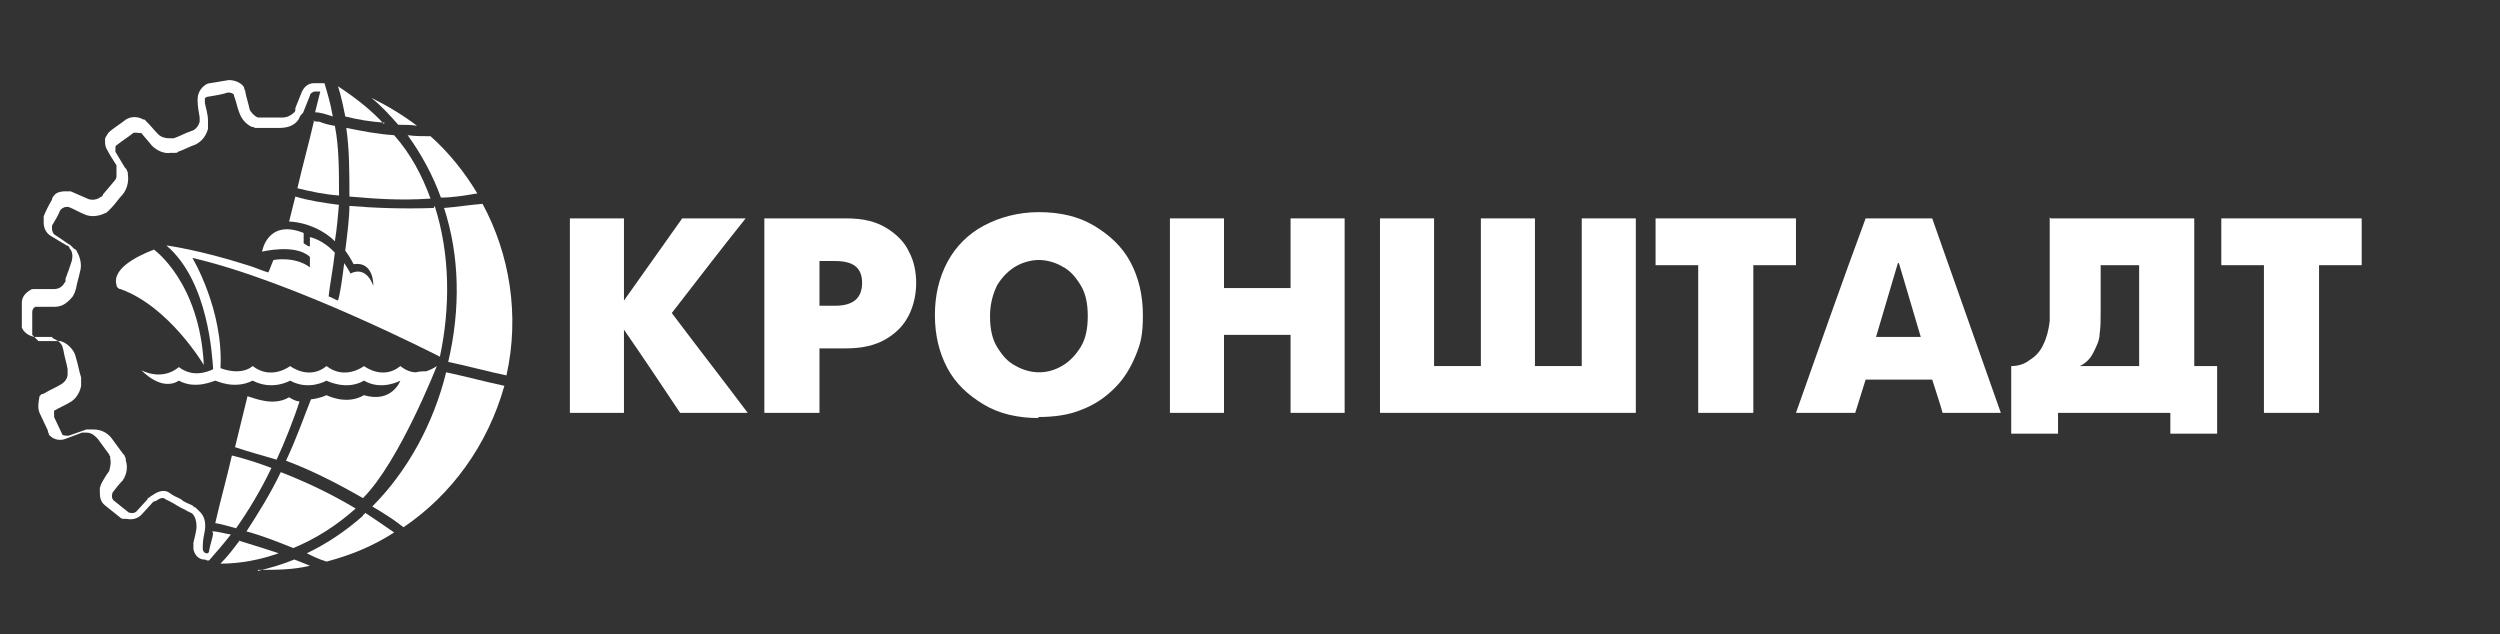 <?xml version="1.0" encoding="UTF-8"?> <svg xmlns="http://www.w3.org/2000/svg" id="Layer_1" version="1.1" viewBox="0 0 240.4 61"><rect x="0" y="0" width="240.4" height="61" fill="#333333" stroke="none"/><defs><style> .st0 { fill: #fff; } </style></defs><path id="tSvga1d4526de6" class="st0" d="M14.8,24s4.4,3.1,4.8,11.1c0,0-3.3-5.6-8-7.3-.2,0-.4-.2-.4-.4-.2-.7,0-2,3.6-3.4Z"></path><path id="tSvgf37116833b" class="st0" d="M34.2,48.9c-2.5-1.5-4.9-2.6-7.2-3.5-1,2.1-2.2,4-3.3,5.7,1.5.4,3,1,4.5,1.6,2.2-.9,4.2-2.2,6-3.8Z"></path><path id="tSvg12054a2244e" class="st0" d="M28.8,38.6c-.3,0-.7-.2-1-.4-1.5.9-3.3.1-4-.1-.4,1.6-.8,3.3-1.2,4.9,1.2.4,2.6.8,4,1.2.7-1.5,1.7-4,2.2-5.6Z"></path><path id="tSvg19102fd6a89" class="st0" d="M20.7,50.3c.6.1,1.3.3,2,.5,1.2-1.7,2.4-3.7,3.4-5.8-1.3-.5-2.6-.9-3.8-1.2-.5,2.2-1.1,4.3-1.6,6.5Z"></path><path id="tSvg5f75ebdb8a" class="st0" d="M41.7,20c-3,.1-5.7,0-8.1-.2,0,1.1-.2,2.7-.4,4.3.3.4.6.9.8,1.3,2-.3,1.9,2.1,1.9,2.1,0,0-.6-2-2.2-1.2-.2-.4-.4-.7-.6-1-.2,1.6-.4,3-.6,3.6-.3-.1-.6-.3-.9-.4.1-1,.4-2.5.6-4.2-1.2-1.3-2.4-1.5-2.4-1.5v.9c-.2,0-.4-.2-.6-.3v-1c-3.5-1.4-4,1.8-4,1.8,0,0,3.2-.8,4.6.5v1c-1.5-1.1-3.5-.7-3.5-.7-.2.4-.3.8-.5,1.2-.7-.2-1.3-.5-2-.7-4.7-1.5-7.8-1.9-7.8-1.9,4.1,3.5,4.4,10.8,4.5,11.9-.6.3-2,.8-3.3-.2-1.7,1.4-3.6.3-3.6.3,0,0,1.9,2.1,3.6,1,1.6.9,3.4,0,3.5,0,.1,0,1.8.9,3.6,0,1.9,1,3.6,0,3.6,0,1.8,1,3.5,0,3.5,0,0,0,1.9,1,3.6,0,1.7,1,3.5,0,3.5,0,0,0-.8,2.2-3.5,1.4-1.7,1-3.6,0-3.6,0,0,0-.6.3-1.5.4-.6,1.5-1.4,3.8-2.4,5.9,2.4.9,4.8,2.1,7.4,3.6,3.5-3.5,7.1-12.7,7.1-12.7h0s-.4.3-1,.5c-.3,0-.6,0-1,.1-.5,0-1-.2-1.5-.6-1.7,1.4-3.5,0-3.5,0,0,0-1.8,1.4-3.6,0-1.7,1.4-3.5,0-3.5,0,0,0-1.8,1.4-3.6,0-1.2,1-3.1.2-3.1.2.3-5.6-2.7-10.6-2.7-10.6,9.6,2.2,23.8,9.5,23.8,9.5,1-4.7,1-9.8-.5-14.5Z"></path><path id="tSvg1130dea3cb9" class="st0" d="M32.6,19.7c-1.5-.2-2.9-.4-4.2-.8-.2.8-.4,1.6-.6,2.4,1.8.1,3.4.9,4.4,1.9.2-1.2.3-2.5.4-3.6Z"></path><path id="tSvg8fcf5ea355" class="st0" d="M36.9,11.9c-1.2-1.3-2.7-2.5-4.4-3.6.3.9.5,1.9.7,2.9,1.2.3,2.4.5,3.8.6Z"></path><path id="tSvg8f2b5cf9a1" class="st0" d="M24.8,54.8c1.7,0,3.4,0,5-.4-.5-.2-1-.4-1.5-.6-1.2.5-2.3.8-3.5,1.1Z"></path><path id="tSvg330b4cc197" class="st0" d="M34.9,49.6c-1.7,1.5-3.5,2.7-5.4,3.6.6.3,1.2.6,1.9.8,2.3-.6,4.5-1.5,6.5-2.8-1-.7-1.9-1.3-2.8-1.9,0,0,0,.2-.2.2Z"></path><path id="tSvg169598439f6" class="st0" d="M23.1,51.9c-.6.8-1.2,1.6-1.9,2.3,2,0,3.9-.4,5.6-1-1.2-.4-2.5-.8-3.8-1.2Z"></path><path id="tSvg16581bb0a31" class="st0" d="M46.4,19.6c-1.2.1-2.5.3-3.7.4,1.5,4.6,1.6,9.7.4,14.8,1.9.4,3.7.9,5.6,1.3,1.3-5.8.3-11.7-2.3-16.5Z"></path><path id="tSvg14a755b4c4c" class="st0" d="M41.4,19.1c-.8-2.2-1.9-4.3-3.5-6.1-1.6-.1-3.1-.4-4.6-.7.3,2.1.3,4.3.3,6.6,2.3.2,4.9.4,7.7.2Z"></path><path id="tSvga964a11bb0" class="st0" d="M35.8,48.7c1,.6,2,1.2,3,2,4.6-3.1,8.1-7.9,9.7-13.6-1.9-.4-3.7-.9-5.6-1.3-1.2,4.9-3.7,9.5-7.1,12.9Z"></path><path id="tSvg366ecfa02" class="st0" d="M38.4,12c.6,0,1.2,0,1.7.1-1.3-1-2.8-1.9-4.4-2.7,1,.8,1.8,1.7,2.6,2.6Z"></path><path id="tSvg8523306015" class="st0" d="M42.4,19c1.1,0,2.3-.2,3.5-.4-1.2-2-2.7-3.9-4.5-5.5-.7,0-1.5,0-2.2-.1,1.3,1.8,2.4,3.8,3.2,6Z"></path><path id="tSvg107b004571f" class="st0" d="M20.5,51.3c-.1.6-.3,1.1-.4,1.7,0,0,0,.1-.1.2,0,0,0,0-.1,0,0,0-.1,0-.1,0-.1,0-.3-.2-.3-.4v-.3h0c0-.5.1-1,.2-1.5.1-.7,0-1.4-.6-1.9,0,0-.2-.2-.3-.3-.1,0-.2-.1-.3-.2-.4-.2-.8-.3-1.1-.6-.4-.2-.7-.3-1.1-.6-.5-.4-1.2-.1-1.6.2,0,0-.2.1-.3.2,0,0-.1.1-.2.1h0s0,0,0,.1l-1.1,1.2c-.1.1-.4.2-.6.1,0,0,0,0-.1,0,0,0,0,0,0,0-.5-.4-1-.8-1.5-1.2h0c-.1-.1-.2-.4-.1-.6,0,0,0,0,0-.1s0,0,0,0c.3-.4.6-.8,1-1.2.4-.6.5-1.3.3-1.9,0-.1,0-.3-.1-.4,0-.1-.1-.2-.2-.3l-1.1-1.5h0c-.4-.5-1-.8-1.7-.8h-.4c-.1,0-.2,0-.3,0h0c-.6.2-1.1.4-1.7.6-.2,0-.5,0-.6-.1,0,0,0,0,0,0,0,0,0,0,0,0h0c-.3-.6-.5-1.1-.8-1.7,0-.2,0-.4,0-.6,0,0,0,0,0,0,0,0,0,0,0,0,.5-.3,1-.5,1.5-.8.6-.3,1-1,1.1-1.6v-.4c0-.1,0-.3,0-.4-.2-.6-.3-1.3-.5-1.9-.1-.6-.6-1.2-1.2-1.5-.1,0-.2-.1-.3-.1-.1,0-.3,0-.4,0h-1.7c-.2-.2-.4-.4-.6-.6v-2.2c0-.2.1-.4.3-.5,0,0,0,0,.1,0h1.8c.7,0,1.2-.4,1.7-1,0,0,.1-.2.2-.4s0-.2.1-.3h0c.1-.6.3-1.2.4-1.7.2-.6,0-1.4-.3-1.9,0-.1-.1-.2-.3-.3,0,0-.2-.2-.3-.3-.5-.3-1-.7-1.5-1-.2-.1-.3-.4-.3-.6v-.3c.3-.5.6-1,.8-1.5.1-.1.3-.3.6-.3h.1s0,0,.1,0c.5.2,1,.5,1.5.7h0c.6.3,1.4.2,2-.1.1,0,.2-.1.3-.2,0,0,.2-.2.3-.3.4-.4.7-.9,1.1-1.3.4-.5.6-1.2.5-1.9,0-.1,0-.3-.1-.4,0-.1-.1-.2-.2-.3-.3-.5-.6-1-.9-1.5h0c0-.2,0-.3,0-.4,0-.1,0-.2.2-.3h0c.5-.4,1-.7,1.5-1.1.2-.1.5,0,.7,0,0,0,0,0,.1,0,0,0,0,0,0,0,.3.4.7.8,1,1.2h0c.5.5,1.2.8,1.8.7.1,0,.3,0,.4,0,.1,0,.3,0,.3-.1.6-.2,1.1-.5,1.7-.7.6-.3,1-.8,1.2-1.5,0-.1,0-.3,0-.4v-.4h0c0-.6-.2-1.2-.3-1.7h0c0-.1,0-.3,0-.4,0-.1.2-.2.3-.2h0c.6-.1,1.3-.2,1.9-.4.2,0,.4,0,.6.2,0,0,0,0,0,0,0,0,0,0,0,.1h0c.2.5.3,1.1.5,1.6h0c.2.6.6,1.1,1.2,1.4.1,0,.2,0,.3.1.2,0,.3,0,.6,0,.6,0,1.2,0,1.8,0,.7,0,1.4-.2,1.8-.8,0,0,.1-.2.2-.4.2-.2.3-.3.3-.4.2-.5.4-1,.6-1.5h0c0-.2.3-.4.5-.4h.3c0,0,.1,0,.2,0l-.5,2c.5,0,1.1.2,1.7.4-.2-1.2-.5-2.2-.8-3.2,0,0-.1,0-.2,0h0c0,0-.1,0-.2,0h-.3c0,0-.2,0-.3,0-.6,0-1,.4-1.2.9l-.6,1.5h0c0,0,0,.1,0,.2,0,0,0,.1-.1.2-.3.3-.7.5-1.1.5h0c-.6,0-1.3,0-1.9,0h0c-.1,0-.2,0-.3,0,0,0-.1,0-.2,0-.3-.1-.7-.5-.8-.8-.1-.5-.3-1.1-.4-1.6h0c0-.1,0-.2-.1-.3,0,0,0-.2-.1-.3-.3-.4-.9-.6-1.4-.6h0c-.6.1-1.2.2-1.8.3h0c-.3,0-.7.3-.9.6-.2.3-.3.6-.3,1h0c0,.6.1,1.1.2,1.7h0v.2h0c0,0,0,.1,0,.2-.1.4-.4.8-.8.9h0c-.6.2-1.1.5-1.7.7h0c0,0,0,0-.1,0,0,0-.1,0-.2,0h-.1c-.4,0-.8-.1-1.1-.4-.4-.4-.7-.8-1.1-1.2h0c0,0-.1-.1-.2-.2,0,0-.2,0-.3-.1-.5-.2-1-.2-1.5.1h0c-.5.4-1,.7-1.5,1.1h0c0,0-.1.1-.2.2h0c-.1.2-.3.4-.3.6,0,.4,0,.7.2,1h0c.3.6.6,1,.9,1.5h0c0,0,0,.1,0,.2s0,.1,0,.2c0,.2,0,.5,0,.7,0,.1-.1.3-.2.4,0,0,0,0,0,0h0l-1.1,1.3h0c0,0,0,.1-.1.2h0c0,0-.1,0-.2.1-.3.2-.8.3-1.2.1h0l-1.6-.7h0c0,0-.2,0-.3,0h-.3c-.3,0-.8.1-1,.4,0,0-.2.2-.2.4h0c-.3.5-.6,1.1-.8,1.6h0c0,0,0,.2,0,.3v.3c0,.5.2,1,.7,1.3h0c.5.3,1,.6,1.5.9,0,0,.1,0,.2.1h0c0,0,.1.1.1.2.3.3.3.8.2,1.2h0c-.2.6-.4,1.2-.6,1.7h0c0,0,0,.1,0,.2s0,.1-.1.2c-.2.4-.6.6-1,.6h-1.7c-.1,0-.2,0-.3,0,0,0-.2,0-.3.1-.5.3-.8.7-.8,1.2v2.1c0,0,0,.2,0,.3.2.5.7.8,1.2.9h1.7c0,.1.1.1.2.2,0,0,.1,0,.2.1.3.1.5.4.6.6h0c0,.1.1.3.1.4h0c.1.6.3,1.2.4,1.8h0v.5c0,.4-.3.8-.7,1h0c-.5.3-1,.5-1.5.8h0c0,0-.1.1-.3.1,0,0-.1.1-.2.2-.1.6-.2,1.1,0,1.6h0c.3.6.5,1.1.8,1.7,0,0,0,.2.1.3,0,0,0,0,0,.1h0c0,0,0,0,.1.1.4.4,1,.5,1.5.3h0c.5-.2,1.1-.4,1.6-.6h0c0,0,.1,0,.2,0h.2c.3,0,.6.1.9.4h0c0,0,.1.1.2.2l1.1,1.5h0c0,0,0,.1.1.2,0,0,0,.1,0,.2.1.4,0,.8-.1,1.2h0c-.3.4-.6.9-.8,1.3h0c0,0,0,.1-.1.3,0,0,0,.2,0,.3,0,.5,0,1,.5,1.4.5.4,1,.8,1.5,1.2h0c0,0,.1.1.3.1h0c0,0,.2,0,.3,0,.5.1,1,0,1.4-.4h0l1.1-1.2h0c0,0,.1-.1.2-.1,0,0,.1,0,.2-.1.3-.2.6-.3.8-.1h0c.4.2.8.4,1.1.6.3.2.8.4,1.1.6h0c0,0,.1,0,.2.1,0,0,.1,0,.2.1.3.3.4.8.4,1.2h0c0,.5-.2,1.1-.3,1.6h0v.3c0,0,0,.2,0,.3.1.5.4.9.9,1,.1,0,.3,0,.4.1h0c0,0,.1,0,.2,0,.7-.8,1.4-1.6,2.1-2.5-.7-.1-1.2-.3-1.8-.3Z"></path><path id="tSvg8eb675b49e" class="st0" d="M30.2,11.6c-.5,2.2-1.1,4.3-1.6,6.5,1.2.3,2.6.6,4,.7,0-2.4,0-4.7-.4-6.7-.6-.1-1-.2-1.5-.4-.2,0-.4,0-.6-.1Z"></path><path id="tSvg3fa31279f" class="st0" d="M54.8,39.7v-18.7h5.2v7.9l5.6-7.9h6.1c-2.4,3-4.7,6-7.1,9.1,2.4,3.2,4.9,6.4,7.3,9.6h-6.5c-1.8-2.7-3.6-5.4-5.4-8v8h-5.2Z"></path><path id="tSvg20b6e5e797" class="st0" d="M73.5,39.7v-18.7h7.9c1.6,0,2.8.3,3.8.9,1,.6,1.8,1.4,2.2,2.3.5.9.7,2,.7,3s-.2,2.1-.7,3.1-1.2,1.7-2.2,2.3c-1,.6-2.3.9-3.8.9h-2.6v6.2c-1.7,0-3.5,0-5.2,0ZM78.8,25.1v4.3h1.5c1.7,0,2.6-.7,2.6-2.2s-.9-2.1-2.6-2.1h-1.5Z"></path><path id="tSvg5d5c89c478" class="st0" d="M99.9,40.2c-2,0-3.8-.4-5.3-1.3-1.5-.9-2.7-2-3.5-3.5-.8-1.5-1.2-3.2-1.2-5.1s.4-3.6,1.2-5.1c.8-1.5,2-2.7,3.5-3.5s3.3-1.3,5.3-1.3,3.8.4,5.3,1.3,2.7,2,3.5,3.5c.8,1.5,1.2,3.2,1.2,5.1s-.2,2.7-.7,3.9c-.5,1.2-1.1,2.2-2,3.1-.9.9-1.9,1.6-3.2,2.1-1.2.5-2.6.7-4.2.7h0s0,0,0,0ZM99.9,35.8c.8,0,1.5-.2,2.2-.6.7-.4,1.3-1,1.8-1.8.5-.8.7-1.8.7-3s-.2-2.2-.7-3c-.5-.8-1-1.4-1.8-1.8-.7-.4-1.5-.6-2.2-.6s-1.5.2-2.2.6c-.7.4-1.3,1-1.8,1.8-.4.8-.7,1.8-.7,3s.2,2.2.7,3c.5.8,1,1.4,1.8,1.8.7.4,1.5.6,2.2.6h0Z"></path><path id="tSvg10fecea494b" class="st0" d="M112.5,39.7v-18.7h5.2v6.7h6.4v-6.7h5.2v18.7h-5.2v-7.5h-6.4v7.5h-5.2Z"></path><path id="tSvg17efae7f2d" class="st0" d="M132.7,39.7v-18.7h5.2v14.2h4.5v-14.2h5.2v14.2h4.5v-14.2h5.2v18.7h-24.7Z"></path><path id="tSvgb3c6630e79" class="st0" d="M163.3,39.7v-14.2h-4.1v-4.5h13.5v4.5h-4.1v14.2h-5.2Z"></path><path id="tSvg129a97b90e8" class="st0" d="M172.7,39.7c2.2-6.2,4.4-12.5,6.7-18.7h6.4c2.2,6.2,4.4,12.5,6.6,18.7h-5.6c-.3-1.1-.7-2.2-1-3.2h-6.4l-1,3.2h-5.6ZM182.5,25.3c-.7,2.4-1.4,4.7-2.1,7.1h4.3c-.7-2.4-1.4-4.7-2.1-7.1h0Z"></path><path id="tSvg1855b9ac0d0" class="st0" d="M197.2,21h13.8v14.2h2.2v6.5h-4.5v-2h-10.8v2h-4.5v-6.5c.7,0,1.3-.2,1.8-.6.5-.3,1-.8,1.3-1.5.3-.6.5-1.4.6-2.2,0-.4,0-1,0-1.8v-8.2h0ZM202,25.5v4.4c0,.8,0,1.6-.1,2.2,0,.6-.3,1.2-.6,1.8-.3.6-.7,1-1.3,1.3h5.7v-9.7c-1.2,0-2.5,0-3.7,0Z"></path><path id="tSvg13fbe1b66b8" class="st0" d="M217.7,39.7v-14.2h-4.1v-4.5h13.5v4.5h-4.1v14.2h-5.2Z"></path></svg> 